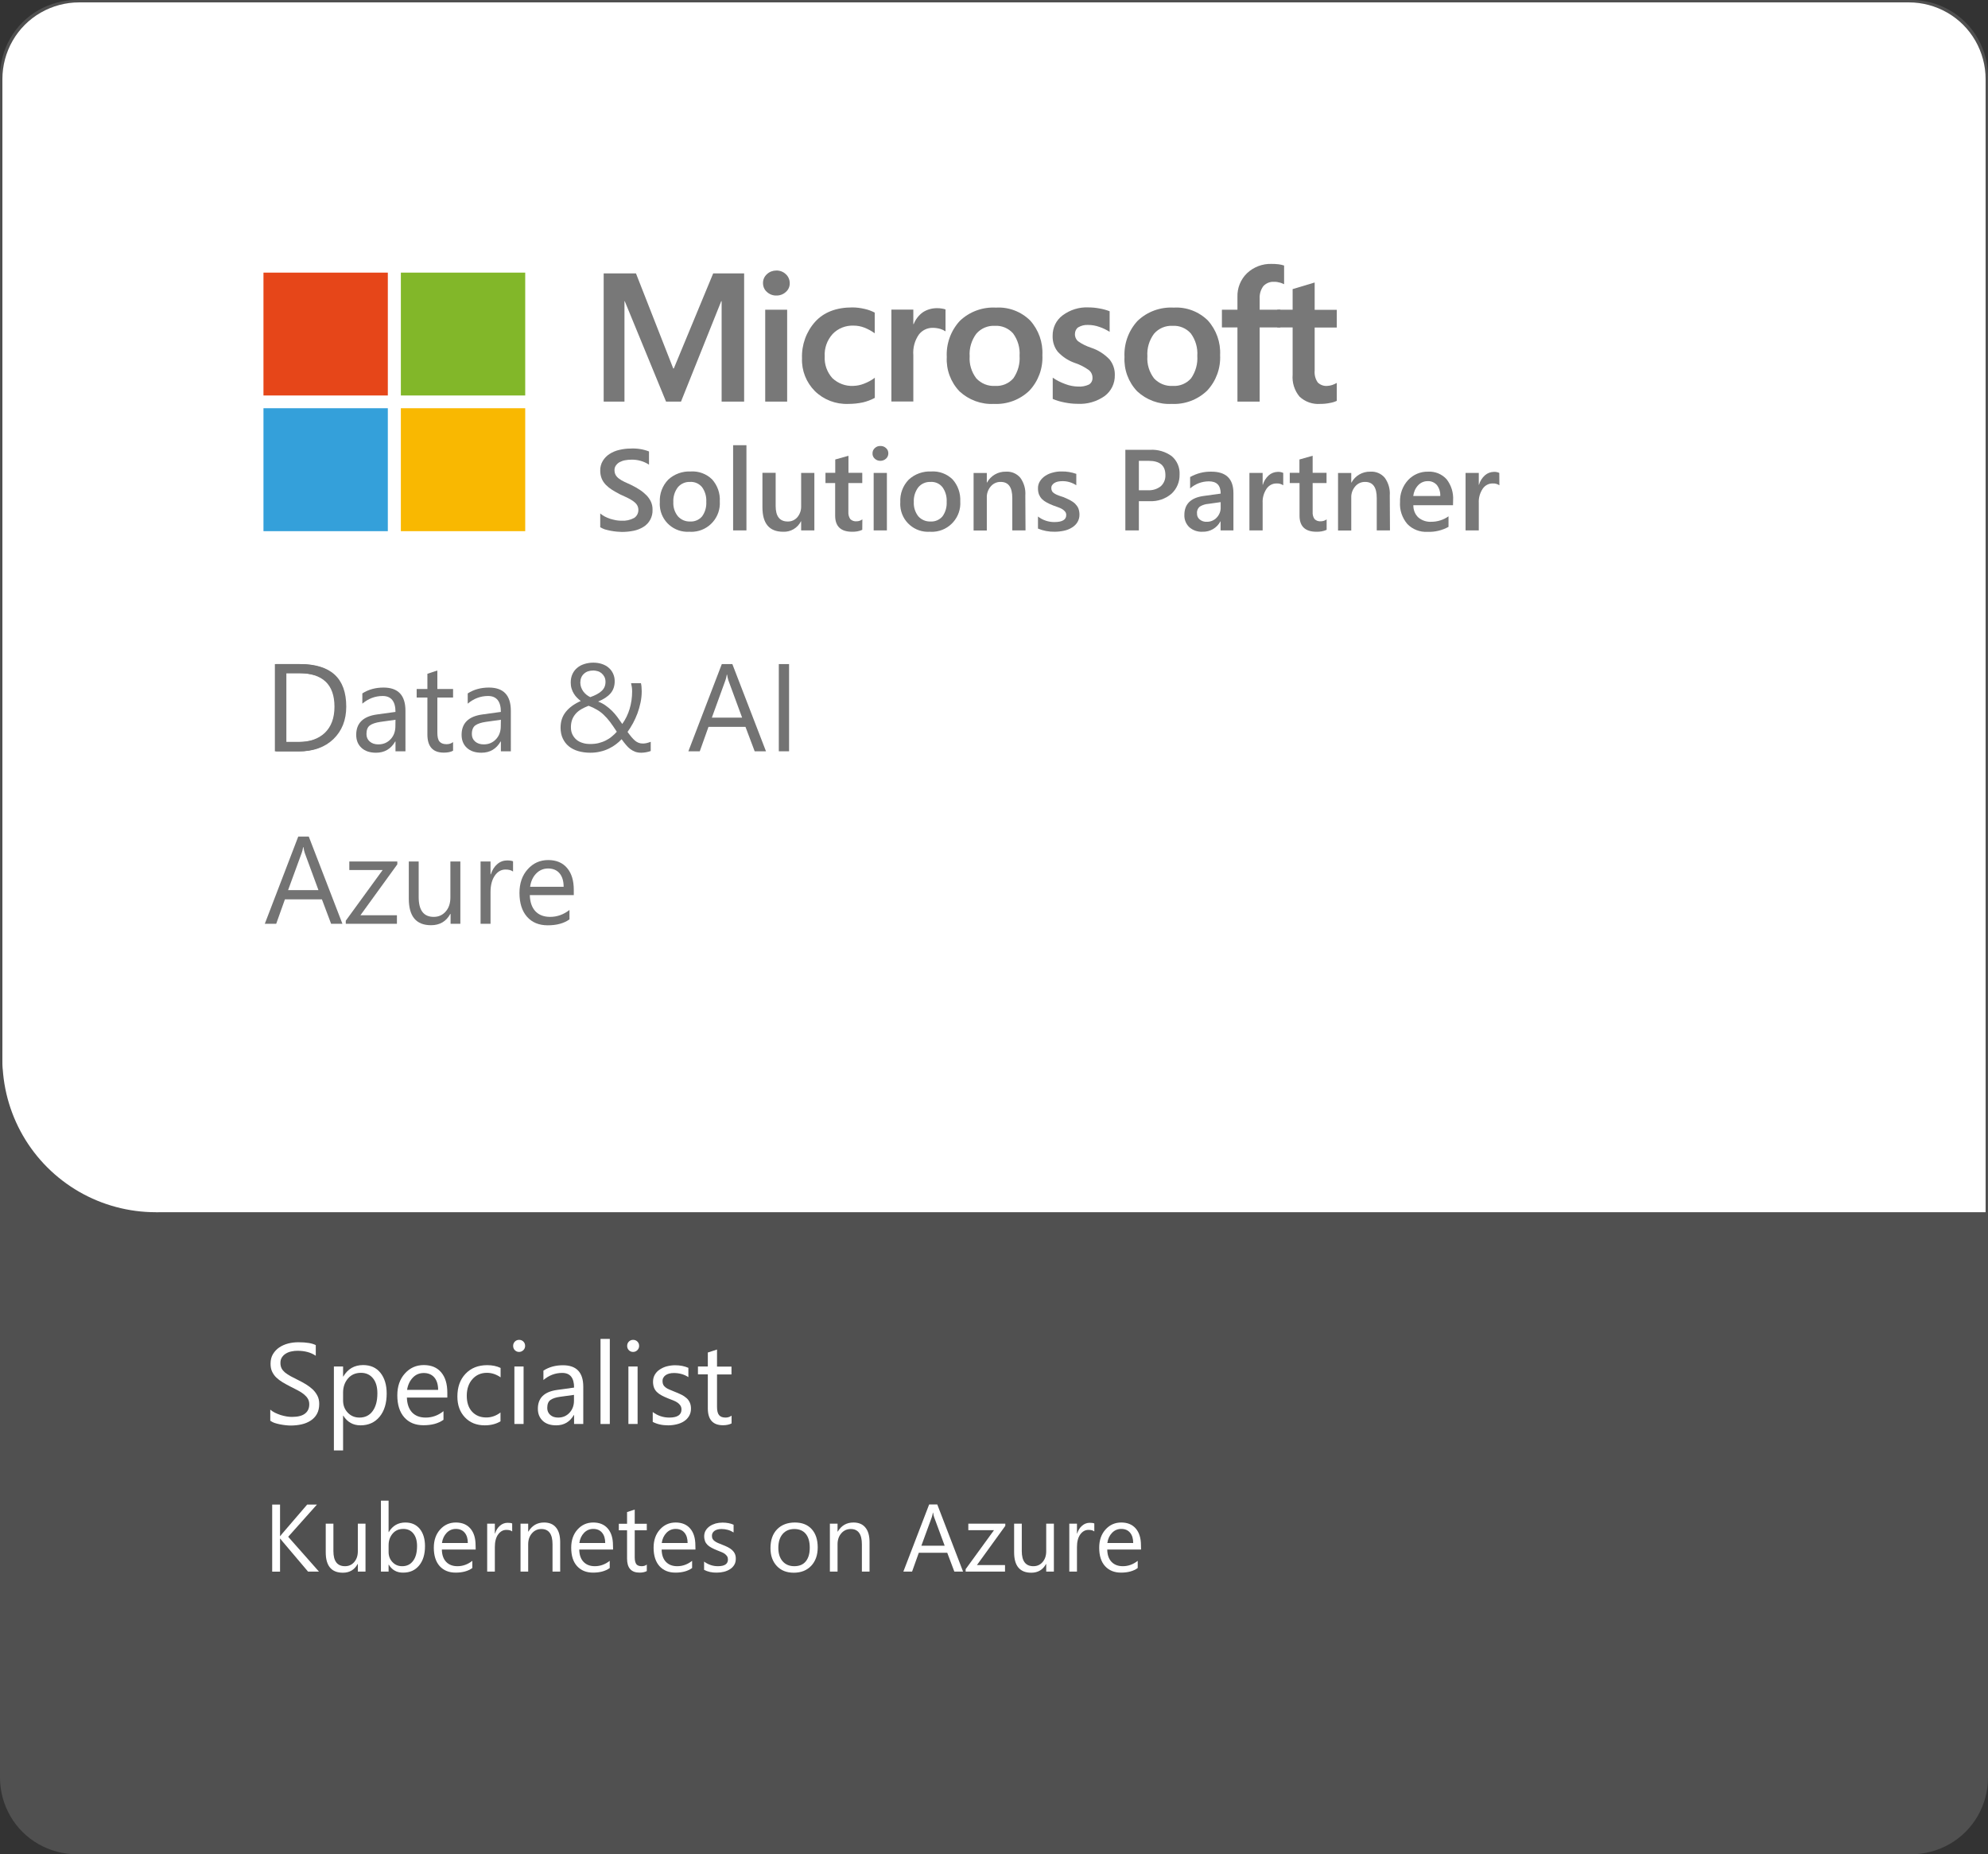 <?xml version="1.0" encoding="utf-8"?>
<!-- Generator: Adobe Illustrator 27.7.0, SVG Export Plug-In . SVG Version: 6.00 Build 0)  -->
<svg version="1.1" id="Layer_1" xmlns="http://www.w3.org/2000/svg" xmlns:xlink="http://www.w3.org/1999/xlink" x="0px" y="0px"
	 viewBox="0 0 2075 1935" style="enable-background:new 0 0 2075 1935;" xml:space="preserve">
<rect x="0" y="0" width="2075" height="1935" fill="#333333" stroke="none"/>
<style type="text/css">
	.st0{fill:#505050;}
	.st1{fill:#FFFFFF;}
	.st2{fill:#787878;}
	.st3{clip-path:url(#SVGID_00000059999353373279333580000007037102723840952736_);fill:#787878;}
	.st4{clip-path:url(#SVGID_00000049908316988115879430000000528916497028204420_);fill:#787878;}
	.st5{fill:#E64619;}
	.st6{fill:#82B729;}
	.st7{fill:#34A0DA;}
	.st8{fill:#F9B801;}
	.st9{fill:#737373;}
</style>
<g>
	<path class="st0" d="M1995,1935c14,0,27.8-3.7,40-10.7c12.2-7,22.3-17.1,29.3-29.3s10.7-26,10.7-40V80c0-14-3.7-27.8-10.7-40
		c-7-12.2-17.1-22.3-29.3-29.3S2009,0,1995,0H80C66,0,52.2,3.7,40,10.7S17.7,27.8,10.7,40C3.7,52.2,0,66,0,80v1775
		c0,14,3.7,27.8,10.7,40c7,12.2,17.1,22.3,29.3,29.3c12.2,7,26,10.7,40,10.7"/>
	<path class="st1" d="M1992.5,1185c14,0,27.8-3.7,40-10.7s22.3-17.1,29.3-29.3s10.7-26,10.7-40V82.5c0-14-3.7-27.8-10.7-40
		s-17.1-22.3-29.3-29.3s-26-10.7-40-10.7H82.5c-14,0-27.8,3.7-40,10.7S20.2,30.3,13.2,42.5s-10.7,26-10.7,40V1105
		c0,14,3.7,27.8,10.7,40s17.1,22.3,29.3,29.3s26,10.7,40,10.7"/>
	<polyline class="st1" points="162.5,1265 2072.5,1265 2072.5,1105 162.5,1105 	"/>
	<path class="st1" d="M322.5,1105c0-28.1-7.4-55.7-21.4-80c-14-24.3-34.2-44.5-58.6-58.6c-24.3-14-51.9-21.4-80-21.4
		c-28.1,0-55.7,7.4-80,21.4c-24.3,14-44.5,34.2-58.6,58.6c-14,24.3-21.4,51.9-21.4,80s7.4,55.7,21.4,80c14,24.3,34.2,44.5,58.6,58.6
		c24.3,14,51.9,21.4,80,21.4c28.1,0,55.7-7.4,80-21.4c24.3-14,44.5-34.2,58.6-58.6C315.1,1160.7,322.5,1133.1,322.5,1105"/>
	<polyline class="st2" points="776.7,285.3 776.7,419.1 753.2,419.1 753.2,314.3 752.8,314.3 710.8,419.1 695.2,419.1 652.1,314.3 
		651.8,314.3 651.8,419.1 630.1,419.1 630.1,285.3 663.8,285.3 702.7,384.5 703.3,384.5 744.4,285.3 776.7,285.3 	"/>
	<path class="st2" d="M821.6,419.1h-22.9v-95.9h22.9V419.1 M796.4,295.5c-0.1-3.6,1.4-7,4.1-9.4c2.6-2.5,6.2-3.8,9.8-3.8
		c3.7-0.1,7.3,1.3,10,3.9c2.6,2.4,4,5.8,4,9.3c0.1,3.5-1.4,6.9-4.1,9.2c-2.7,2.5-6.3,3.8-9.9,3.7c-3.7,0.1-7.2-1.3-9.9-3.8
		C797.8,302.3,796.4,299,796.4,295.5"/>
	<path class="st2" d="M890.6,402.7c3.9-0.1,7.7-0.9,11.2-2.3c4-1.5,7.9-3.6,11.3-6.2v21c-3.9,2.1-8.1,3.7-12.4,4.7
		c-5,1.1-10.1,1.6-15.3,1.6c-13,0.5-25.6-4.3-34.9-13.4c-9-9.1-13.9-21.4-13.4-34.2c-0.5-14,4.4-27.7,13.7-38.1
		c9.1-10,22.1-15,38.8-15c4.4,0,8.8,0.6,13,1.6c3.6,0.8,7.1,2.1,10.4,3.8v21.6c-3.3-2.4-7-4.4-10.8-5.9c-3.6-1.4-7.4-2.1-11.3-2.1
		c-8.2-0.3-16.1,2.8-21.8,8.7c-5.8,6.4-8.8,14.8-8.3,23.4c-0.5,8.3,2.4,16.5,8,22.7C874.7,400.2,882.6,403.1,890.6,402.7"/>
	<path class="st2" d="M978.3,321.6c1.6,0,3.3,0.1,4.9,0.4c1.3,0.2,2.5,0.5,3.7,0.9v22.9c-1.6-1.1-3.4-1.9-5.2-2.5
		c-2.7-0.8-5.5-1.2-8.4-1.2c-5.6,0-10.8,2.6-14.2,7c-4.4,6.3-6.4,13.9-5.8,21.5v48.4h-22.9v-95.9h22.9v15.1h0.4
		c1.9-4.9,5.2-9.2,9.5-12.3C967.6,323,972.9,321.5,978.3,321.6"/>
	<path class="st2" d="M1012.1,371.8c-0.6,8.2,1.9,16.4,6.9,23c5.1,5.5,12.3,8.4,19.7,7.9c7.2,0.5,14.3-2.5,19-7.9
		c4.8-6.9,7.1-15.2,6.5-23.5c0.6-8.3-1.8-16.6-6.8-23.4c-4.8-5.4-11.8-8.3-18.9-7.9c-7.4-0.4-14.6,2.6-19.5,8.3
		C1014,355.1,1011.5,363.4,1012.1,371.8 M988.2,372.6c-0.7-13.9,4.2-27.5,13.6-37.7c10.1-9.7,23.8-14.7,37.8-13.9
		c13.2-0.8,26.1,4.1,35.6,13.4c8.9,9.9,13.5,22.9,12.8,36.2c0.7,13.7-4.2,27.1-13.6,37.1c-9.9,9.5-23.3,14.5-37,13.8
		c-13.2,0.7-26.2-4.1-35.9-13.1C992.3,398.8,987.5,385.8,988.2,372.6"/>
	<path class="st2" d="M1122,348.4c-0.2,2.9,1,5.7,3.1,7.6c4.2,3,8.9,5.3,13.8,6.9c7.3,2.4,13.9,6.6,19.2,12.2
		c3.7,4.6,5.7,10.4,5.5,16.4c0.2,8.5-3.7,16.6-10.5,21.7c-8.3,5.9-18.3,8.8-28.5,8.2c-4.5,0-9-0.5-13.4-1.4c-4.3-0.8-8.4-2-12.4-3.7
		v-22.2c4.1,2.9,8.7,5.1,13.4,6.8c4.2,1.6,8.6,2.4,13,2.5c3.9,0.3,7.9-0.5,11.4-2.1c2.5-1.5,3.9-4.3,3.7-7.2c0-3.1-1.4-6-3.8-7.9
		c-4.5-3.2-9.3-5.7-14.5-7.4c-6.9-2.4-13-6.4-18-11.8c-3.7-4.7-5.5-10.6-5.3-16.6c-0.1-8.4,3.7-16.3,10.4-21.3
		c7.8-5.8,17.4-8.8,27.1-8.3c3.8,0,7.7,0.4,11.4,1.1c3.6,0.6,7.2,1.6,10.6,2.9v21.5c-3.3-2.1-6.9-3.9-10.6-5.1
		c-3.8-1.4-7.9-2.1-12-2.1c-3.6-0.2-7.1,0.7-10.2,2.5C1123.3,343,1122,345.6,1122,348.4"/>
	<g>
		<defs>
			<polyline id="SVGID_1_" points="275,275.4 275,555 1565,555 1565,275.4 			"/>
		</defs>
		<clipPath id="SVGID_00000041985087536639360830000002676173245298663099_">
			<use xlink:href="#SVGID_1_"  style="overflow:visible;"/>
		</clipPath>
		<path style="clip-path:url(#SVGID_00000041985087536639360830000002676173245298663099_);fill:#787878;" d="M1197.6,371.8
			c-0.6,8.2,1.9,16.4,6.9,23c5.1,5.5,12.3,8.4,19.7,7.9c7.2,0.5,14.3-2.5,19-7.9c4.8-6.9,7.1-15.2,6.5-23.5
			c0.6-8.3-1.8-16.6-6.8-23.4c-4.8-5.4-11.8-8.3-18.9-7.9c-7.4-0.4-14.6,2.6-19.5,8.3C1199.5,355.1,1197,363.4,1197.6,371.8
			 M1173.7,372.6c-0.7-13.9,4.2-27.5,13.6-37.7c10.1-9.7,23.8-14.7,37.8-13.9c13.2-0.8,26.1,4.1,35.6,13.4
			c8.9,9.9,13.5,22.9,12.8,36.2c0.7,13.7-4.2,27.1-13.6,37.1c-9.9,9.5-23.3,14.5-37,13.8c-13.2,0.7-26.2-4.1-35.9-13.1
			C1177.8,398.8,1173,385.8,1173.7,372.6"/>
		<path style="clip-path:url(#SVGID_00000041985087536639360830000002676173245298663099_);fill:#787878;" d="M1327.2,275.4
			c2.5,0,4.9,0.1,7.4,0.4c1.9,0.2,3.8,0.7,5.7,1.3v19.5c-1.3-0.6-2.6-1.2-4-1.6c-2.1-0.6-4.3-1-6.5-0.9c-4.2-0.3-8.2,1.4-11.1,4.4
			c-2.8,3.8-4.2,8.4-3.9,13.1v11.6h21.6v18.5h-21.6v77.4h-23.2v-77.4h-16.2v-18.5h16.2v-13.3c-0.3-9.3,3.3-18.3,10-24.8
			C1308.5,278.6,1317.7,275.1,1327.2,275.4"/>
	</g>
	<path class="st2" d="M1385.6,402.7c1.6-0.1,3.2-0.4,4.8-0.9c1.7-0.6,3.3-1.3,4.9-2.2v18.7c-2.3,1.1-4.7,1.8-7.2,2.2
		c-3.3,0.7-6.6,1-10,1c-8,0.6-15.8-2.1-21.7-7.6c-5.3-6.4-7.9-14.6-7.2-22.9v-49.3h-16v-18.5h16v-21.5l23-6.9v28.5h23.1v18.5h-23.1
		v44.9c-0.4,4.4,0.7,8.9,3.3,12.5C1378.1,401.7,1381.8,403.1,1385.6,402.7"/>
	<g>
		<defs>
			<polyline id="SVGID_00000154405437555963003570000005215210476798324124_" points="275,275.4 275,555 1565,555 1565,275.4 			"/>
		</defs>
		<clipPath id="SVGID_00000029746441114812553950000009371925303354803629_">
			<use xlink:href="#SVGID_00000154405437555963003570000005215210476798324124_"  style="overflow:visible;"/>
		</clipPath>
		<path style="clip-path:url(#SVGID_00000029746441114812553950000009371925303354803629_);fill:#787878;" d="M626.5,550.2v-14.4
			c1.4,1.2,3,2.3,4.7,3.2c1.8,1,3.8,1.7,5.7,2.4c2,0.6,4,1.1,6.1,1.5c1.8,0.3,3.7,0.5,5.6,0.5c4.6,0.3,9.2-0.7,13.3-2.9
			c2.9-1.9,4.5-5.1,4.4-8.5c0-1.8-0.5-3.6-1.5-5.2c-1.1-1.6-2.5-2.9-4.1-4c-1.9-1.3-4-2.5-6.1-3.5c-2.4-1.1-4.9-2.3-7.6-3.5
			c-2.9-1.5-5.6-3.1-8.1-4.6c-2.4-1.5-4.5-3.2-6.5-5.2c-1.8-1.9-3.3-4-4.3-6.4c-1.1-2.7-1.6-5.5-1.6-8.4c-0.1-3.6,0.8-7.2,2.7-10.3
			c1.8-2.9,4.2-5.4,7.1-7.2c3.1-2,6.5-3.4,10.1-4.2c3.8-0.9,7.6-1.4,11.5-1.4c6.6-0.4,13.3,0.6,19.5,3v13.8
			c-5.5-3.6-12-5.4-18.6-5.2c-2.1,0-4.2,0.2-6.3,0.6c-2,0.3-3.8,1-5.6,1.9c-1.6,0.8-2.9,2-4,3.5c-1.1,1.5-1.6,3.3-1.5,5.1
			c0,1.7,0.4,3.4,1.2,4.9c0.9,1.5,2.1,2.8,3.5,3.8c1.8,1.3,3.6,2.4,5.6,3.3c2.2,1.1,4.7,2.2,7.6,3.5c3,1.5,5.8,3.1,8.4,4.8
			c2.5,1.6,4.8,3.5,6.9,5.6c2,2,3.6,4.3,4.8,6.8c1.2,2.7,1.8,5.6,1.7,8.5c0.3,7.3-3.4,14.2-9.6,17.9c-3.1,1.9-6.6,3.3-10.2,4
			c-4,0.8-8.1,1.2-12.2,1.2c-1.4,0-3.2-0.1-5.3-0.3c-2.1-0.2-4.2-0.5-6.4-0.9c-2.1-0.4-4.1-0.9-6.2-1.5
			C629.5,551.7,627.9,551.1,626.5,550.2"/>
		<path style="clip-path:url(#SVGID_00000029746441114812553950000009371925303354803629_);fill:#787878;" d="M720.3,502.9
			c-4.9-0.2-9.6,1.8-12.8,5.6c-3.3,4.4-5,9.8-4.7,15.4c-0.3,5.4,1.4,10.7,4.8,14.9c3.2,3.6,7.9,5.6,12.7,5.4
			c4.8,0.3,9.4-1.7,12.5-5.3c3.2-4.4,4.7-9.8,4.4-15.2c0.3-5.5-1.2-10.9-4.4-15.3C729.7,504.6,725,502.6,720.3,502.9 M719.6,554.9
			c-15.9,1.1-29.8-10.9-30.9-26.9c-0.1-1.3-0.1-2.6,0-3.9c-0.5-8.8,2.7-17.3,8.8-23.6c6.4-5.9,14.9-8.9,23.6-8.5
			c8.2-0.5,16.3,2.5,22.2,8.3c5.6,6.3,8.5,14.5,8,22.9c1.1,16.3-11.2,30.5-27.5,31.7C722.4,555,721,555,719.6,554.9"/>
		<polyline style="clip-path:url(#SVGID_00000029746441114812553950000009371925303354803629_);fill:#787878;" points="765.2,464.6 
			779.1,464.6 779.1,553.5 765.2,553.5 765.2,464.6 		"/>
		<path style="clip-path:url(#SVGID_00000029746441114812553950000009371925303354803629_);fill:#787878;" d="M850,553.5h-13.8V544
			H836c-3.5,7-10.8,11.3-18.6,10.9c-14.4,0-21.6-8.5-21.6-25.6v-35.9h13.8V528c0,10.8,4.2,16.2,12.6,16.2c3.9,0.1,7.5-1.5,10.1-4.5
			c2.7-3.3,4.1-7.4,3.9-11.7v-34.5H850V553.5"/>
		<path style="clip-path:url(#SVGID_00000029746441114812553950000009371925303354803629_);fill:#787878;" d="M900,552.9
			c-3.3,1.5-7,2.1-10.6,2c-11.8,0-17.7-5.6-17.7-16.8v-34h-10.1v-10.7h10.2v-13.9l13.8-3.9v17.8H900v10.7h-14.5v30
			c-0.2,2.7,0.5,5.4,2,7.6c1.7,1.7,4.1,2.5,6.5,2.3c2.2,0,4.3-0.7,6.1-2L900,552.9"/>
		<path style="clip-path:url(#SVGID_00000029746441114812553950000009371925303354803629_);fill:#787878;" d="M925.7,553.5h-13.8
			v-60h13.8V553.5 M918.9,480.9c-2.1,0-4.2-0.7-5.8-2.2c-1.6-1.4-2.5-3.4-2.4-5.5c-0.1-2.1,0.8-4.2,2.4-5.6c1.6-1.5,3.6-2.3,5.8-2.2
			c2.2-0.1,4.3,0.7,5.9,2.2c1.6,1.4,2.5,3.4,2.4,5.6c0,2.1-0.9,4.1-2.4,5.4C923.2,480.1,921.1,480.9,918.9,480.9"/>
		<path style="clip-path:url(#SVGID_00000029746441114812553950000009371925303354803629_);fill:#787878;" d="M971.3,502.9
			c-4.9-0.2-9.6,1.8-12.8,5.6c-3.3,4.4-5,9.8-4.7,15.4c-0.3,5.4,1.4,10.7,4.7,14.9c3.2,3.6,7.9,5.6,12.7,5.4
			c4.8,0.3,9.4-1.7,12.5-5.3c3.2-4.4,4.7-9.8,4.4-15.2c0.3-5.5-1.2-10.9-4.4-15.3C980.7,504.6,976.1,502.6,971.3,502.9 M970.6,554.9
			c-15.9,1.1-29.8-10.9-30.9-26.9c-0.1-1.3-0.1-2.6,0-3.9c-0.5-8.8,2.7-17.3,8.8-23.6c6.4-5.9,14.9-8.9,23.6-8.5
			c8.2-0.5,16.3,2.5,22.2,8.3c5.6,6.3,8.4,14.5,8,22.9c1.1,16.3-11.2,30.5-27.5,31.7C973.4,555,972,555,970.6,554.9"/>
		<path style="clip-path:url(#SVGID_00000029746441114812553950000009371925303354803629_);fill:#787878;" d="M1070.4,553.5h-13.8
			v-33.8c0-11.2-4-16.8-12.1-16.8c-4-0.1-7.8,1.6-10.4,4.7c-2.8,3.3-4.3,7.5-4.1,11.8v34.2h-13.8v-60h13.8v10h0.2
			c3.9-7.2,11.5-11.6,19.7-11.4c5.8-0.4,11.4,2,15.1,6.4c3.8,5.3,5.7,11.8,5.2,18.4L1070.4,553.5"/>
		<path style="clip-path:url(#SVGID_00000029746441114812553950000009371925303354803629_);fill:#787878;" d="M1083.4,551.6V539
			c4.9,3.8,10.9,5.8,17,5.8c8.3,0,12.5-2.4,12.5-7.3c0-1.3-0.3-2.5-1.1-3.5c-0.8-1-1.8-1.9-2.9-2.6c-1.3-0.8-2.8-1.5-4.3-2
			c-1.6-0.6-3.5-1.3-5.5-2c-2.3-0.9-4.6-1.9-6.7-3.1c-1.9-1-3.5-2.2-5-3.7c-1.3-1.4-2.3-3-3-4.7c-0.7-2-1-4.1-1-6.2
			c-0.1-2.7,0.7-5.4,2.1-7.6c1.4-2.2,3.3-4.1,5.6-5.6c2.4-1.6,5.1-2.7,8-3.4c3-0.8,6.1-1.2,9.2-1.1c5.1-0.1,10.2,0.8,15.1,2.5v11.9
			c-4.4-2.9-9.5-4.4-14.7-4.3c-1.6,0-3.2,0.2-4.7,0.5c-1.3,0.3-2.5,0.8-3.6,1.5c-0.9,0.6-1.7,1.3-2.3,2.3c-0.6,0.9-0.8,1.9-0.8,2.9
			c0,1.2,0.3,2.3,0.8,3.3c0.6,1,1.5,1.8,2.5,2.4c1.2,0.8,2.6,1.4,3.9,1.9c1.5,0.6,3.3,1.2,5.3,1.8c2.4,1,4.7,2,7,3.2
			c1.9,1,3.7,2.2,5.3,3.7c1.4,1.4,2.6,3,3.4,4.8c0.8,2.1,1.2,4.3,1.2,6.5c0.1,2.8-0.7,5.6-2.1,8c-1.4,2.3-3.4,4.2-5.7,5.6
			c-2.5,1.6-5.3,2.7-8.2,3.3c-3.2,0.7-6.5,1.1-9.8,1.1C1094.8,555,1088.9,553.9,1083.4,551.6"/>
		<path style="clip-path:url(#SVGID_00000029746441114812553950000009371925303354803629_);fill:#787878;" d="M1188.7,480.9v30.7
			h9.1c5,0.3,9.9-1.1,13.8-4.2c3.3-3,5-7.3,4.8-11.7c0-9.9-5.8-14.8-17.5-14.8H1188.7 M1188.7,523v30.5h-14.1v-84.1h25.8
			c8.1-0.5,16.2,1.9,22.7,6.7c5.5,4.7,8.5,11.8,8.1,19c0.2,7.6-2.8,14.9-8.4,20.1c-6.3,5.4-14.5,8.2-22.8,7.8L1188.7,523"/>
		<path style="clip-path:url(#SVGID_00000029746441114812553950000009371925303354803629_);fill:#787878;" d="M1274.1,524l-12.8,1.8
			c-3.2,0.2-6.2,1.2-8.9,2.8c-2.2,1.8-3.3,4.5-3,7.3c-0.1,2.4,0.9,4.7,2.8,6.2c2.1,1.7,4.7,2.6,7.4,2.4c3.9,0.1,7.7-1.5,10.4-4.4
			c2.8-3,4.3-6.9,4.1-11L1274.1,524 M1287.4,553.5H1274v-9.4h-0.2c-3.6,6.8-10.7,11-18.5,10.8c-5.1,0.3-10.2-1.4-14-4.8
			c-3.4-3.3-5.3-7.9-5.1-12.7c0-11.3,6.6-17.9,19.8-19.8l18.1-2.5c0-8.6-4.1-12.8-12.3-12.8c-7.2,0-14.2,2.6-19.6,7.4v-11.9
			c6.8-3.8,14.4-5.8,22.2-5.6c15.4,0,23,7.5,23,22.4L1287.4,553.5"/>
		<path style="clip-path:url(#SVGID_00000029746441114812553950000009371925303354803629_);fill:#787878;" d="M1339.4,506.4
			c-2.1-1.4-4.6-2.1-7.2-1.9c-4.1,0-7.9,2.1-10.2,5.5c-2.9,4.4-4.4,9.6-4.1,14.8v28.7h-13.8v-60h13.8v12.4h0.2
			c1.1-3.8,3.2-7.2,6.2-9.9c2.6-2.3,5.9-3.5,9.4-3.6c2-0.1,3.9,0.3,5.7,1.1L1339.4,506.4"/>
		<path style="clip-path:url(#SVGID_00000029746441114812553950000009371925303354803629_);fill:#787878;" d="M1384.7,552.9
			c-3.3,1.5-7,2.1-10.6,2c-11.8,0-17.7-5.6-17.7-16.8v-34h-10.2v-10.7h10.1v-13.9l13.8-3.9v17.8h14.5v10.7h-14.5v30
			c-0.2,2.7,0.4,5.4,2,7.6c1.7,1.7,4.1,2.5,6.5,2.3c2.2,0,4.3-0.7,6.1-2L1384.7,552.9"/>
		<path style="clip-path:url(#SVGID_00000029746441114812553950000009371925303354803629_);fill:#787878;" d="M1450.8,553.5H1437
			v-33.8c0-11.2-4-16.8-12.1-16.8c-4-0.1-7.8,1.6-10.4,4.7c-2.8,3.3-4.3,7.5-4.1,11.8v34.2h-13.8v-60h13.8v10h0.2
			c3.9-7.2,11.5-11.6,19.7-11.4c5.8-0.4,11.4,2,15.1,6.4c3.8,5.3,5.7,11.8,5.2,18.4L1450.8,553.5"/>
		<path style="clip-path:url(#SVGID_00000029746441114812553950000009371925303354803629_);fill:#787878;" d="M1503.3,517.6
			c0.2-4.1-1-8.1-3.5-11.4c-2.4-2.7-5.9-4.3-9.5-4.1c-3.8-0.1-7.5,1.5-10.1,4.3c-2.9,3.1-4.6,7-5.1,11.2L1503.3,517.6 M1516.6,527.2
			h-41.4c-0.1,4.8,1.7,9.5,5.2,12.8c3.8,3.2,8.7,4.8,13.6,4.5c6.4,0,12.7-2,17.9-5.7v11c-6.7,3.7-14.3,5.5-22,5.2
			c-7.9,0.4-15.5-2.5-21-8.2c-5.4-6.4-8.2-14.6-7.6-23c-0.3-8.4,2.7-16.6,8.4-22.8c5.4-5.8,13-9,20.9-8.8c7.3-0.4,14.4,2.5,19.3,7.9
			c4.9,6.3,7.3,14.1,6.8,22L1516.6,527.2"/>
	</g>
	<path class="st2" d="M1565,506.4c-2.1-1.4-4.6-2.1-7.2-1.9c-4.1,0-7.9,2.1-10.2,5.5c-2.9,4.4-4.4,9.6-4.1,14.8v28.7h-13.8v-60h13.8
		v12.4h0.2c1.1-3.8,3.2-7.2,6.2-9.9c2.6-2.3,5.9-3.5,9.3-3.6c2-0.1,3.9,0.3,5.7,1.1L1565,506.4"/>
	<polyline class="st5" points="275,284.5 404.8,284.5 404.8,412.7 275,412.7 275,284.5 	"/>
	<polyline class="st6" points="418.4,284.5 548.2,284.5 548.2,412.7 418.4,412.7 418.4,284.5 	"/>
	<polyline class="st7" points="275,426 404.8,426 404.8,554.3 275,554.3 275,426 	"/>
	<polyline class="st8" points="418.4,426 548.2,426 548.2,554.3 418.4,554.3 418.4,426 	"/>
	<path class="st9" d="M286.9,784v-91h25.1c32.1,0,48.1,14.8,48.1,44.4c0,14-4.5,25.3-13.4,33.9c-8.9,8.5-20.8,12.8-35.8,12.8H286.9
		L286.9,784 M297.6,702.6v71.7h13.6c11.9,0,21.2-3.2,27.9-9.6c6.6-6.4,10-15.4,10-27.2c0-23.3-12.4-35-37.2-35H297.6"/>
	<path class="st9" d="M423.2,784h-10.4v-10.2h-0.3c-4.5,7.8-11.2,11.7-20,11.7c-6.5,0-11.5-1.7-15.2-5.1c-3.7-3.4-5.5-8-5.5-13.6
		c0-12.1,7.2-19.2,21.5-21.2l19.5-2.7c0-11-4.5-16.6-13.4-16.6c-7.8,0-14.9,2.7-21.2,8v-10.7c6.4-4.1,13.8-6.1,22.1-6.1
		c15.3,0,22.9,8.1,22.9,24.2L423.2,784L423.2,784 M412.8,751.1l-15.7,2.2c-4.8,0.7-8.5,1.9-10.9,3.6c-2.5,1.7-3.7,4.8-3.7,9.1
		c0,3.2,1.1,5.8,3.4,7.8c2.3,2,5.3,3,9,3c5.2,0,9.4-1.8,12.8-5.4c3.4-3.6,5-8.2,5-13.7L412.8,751.1"/>
	<path class="st9" d="M472.9,783.4c-2.5,1.4-5.7,2-9.7,2c-11.4,0-17.1-6.3-17.1-19v-38.5h-11.2V719h11.2v-15.9l10.4-3.4V719h16.4
		v8.9h-16.4v36.6c0,4.4,0.7,7.5,2.2,9.3s3.9,2.8,7.4,2.8c2.6,0,4.9-0.7,6.8-2.2L472.9,783.4"/>
	<path class="st9" d="M533.2,784h-10.4v-10.2h-0.3c-4.5,7.8-11.2,11.7-20,11.7c-6.5,0-11.5-1.7-15.2-5.1s-5.5-8-5.5-13.6
		c0-12.1,7.2-19.2,21.5-21.2l19.5-2.7c0-11-4.5-16.6-13.4-16.6c-7.8,0-14.9,2.7-21.2,8v-10.7c6.4-4.1,13.8-6.1,22.1-6.1
		c15.3,0,22.9,8.1,22.9,24.2L533.2,784L533.2,784 M522.8,751.1l-15.7,2.2c-4.8,0.7-8.5,1.9-10.9,3.6s-3.7,4.8-3.7,9.1
		c0,3.2,1.1,5.8,3.4,7.8s5.3,3,9,3c5.2,0,9.4-1.8,12.8-5.4c3.4-3.6,5-8.2,5-13.7L522.8,751.1"/>
	<path class="st9" d="M669.4,785.5c-2.4,0-4.5-0.3-6.4-1c-1.8-0.7-3.5-1.6-5.1-2.8c-1.6-1.2-3.1-2.7-4.5-4.4c-1.5-1.7-3-3.7-4.6-5.9
		c-1.7,1.8-3.6,3.6-5.9,5.3c-2.2,1.7-4.7,3.2-7.4,4.5c-2.7,1.3-5.7,2.4-8.9,3.1c-3.2,0.8-6.7,1.2-10.5,1.2c-4.6,0-8.8-0.6-12.6-1.7
		s-7.1-2.8-9.8-5c-2.7-2.2-4.8-5-6.3-8.2s-2.3-7-2.3-11.2c0-6.5,1.8-12,5.5-16.6c3.7-4.6,8.9-8.3,15.6-11.3c-1.3-0.9-2.5-2-3.8-3.3
		c-1.3-1.2-2.4-2.7-3.4-4.3c-1-1.6-1.8-3.3-2.4-5.3c-0.6-1.9-0.9-4-0.9-6.3c0-3.3,0.6-6.3,1.8-8.9c1.2-2.6,2.9-4.8,5-6.5
		c2.1-1.8,4.6-3.1,7.5-4c2.9-0.9,6-1.4,9.3-1.4c3.3,0,6.3,0.5,9,1.4c2.7,0.9,5.1,2.2,7,3.9c2,1.7,3.5,3.7,4.6,6.1
		c1.1,2.4,1.7,5,1.7,7.9c0,5.1-1.4,9.3-4.3,12.7c-2.9,3.4-7.2,6.2-13,8.6c2.9,1.1,5.6,2.5,7.9,4.2c2.4,1.7,4.6,3.5,6.6,5.5
		s3.9,4.2,5.6,6.5c1.7,2.3,3.4,4.7,5.1,7.2c3.4-4.8,6-10.1,7.7-15.8c1.7-5.8,2.6-11.8,2.6-18.1c0-1.6-0.1-3.1-0.3-4.5
		c-0.2-1.4-0.5-2.8-0.8-4.2H669c0.3,1.4,0.5,2.7,0.6,4c0.1,1.2,0.1,2.7,0.2,4.5c0,3.9-0.4,7.7-1.2,11.6c-0.8,3.9-1.9,7.7-3.2,11.3
		c-1.4,3.7-2.9,7.1-4.7,10.4s-3.7,6.3-5.7,9.1c1.5,2,2.8,3.8,4.1,5.3s2.5,2.8,3.7,3.8c1.2,1,2.5,1.8,3.9,2.3
		c1.3,0.5,2.8,0.7,4.5,0.7c1.3,0,2.6-0.2,3.9-0.5s2.7-0.8,4.1-1.3v9.6c-1.5,0.6-3.1,1-4.8,1.3S671,785.5,669.4,785.5L669.4,785.5
		 M616.1,776.4c3.2,0,6.2-0.3,8.9-1c2.7-0.7,5.2-1.6,7.5-2.8c2.3-1.2,4.4-2.5,6.2-4.1c1.9-1.5,3.6-3.2,5.1-4.9
		c-2.6-4-5-7.5-7.1-10.3s-4.4-5.3-6.6-7.4c-2.2-2.1-4.6-3.9-7.1-5.3c-2.5-1.5-5.4-2.9-8.7-4.1c-2.7,1.1-5.1,2.2-7.4,3.5
		c-2.2,1.3-4.2,2.8-5.8,4.6s-2.9,3.8-3.8,6.1c-0.9,2.3-1.4,5.1-1.4,8.2c0,2.9,0.5,5.4,1.6,7.6c1.1,2.2,2.5,4,4.3,5.5
		c1.8,1.5,4,2.6,6.4,3.3C610.6,776.1,613.3,776.4,616.1,776.4L616.1,776.4 M632,711.6c0-2.1-0.4-3.9-1.2-5.4c-0.8-1.5-1.8-2.7-3-3.7
		c-1.2-1-2.5-1.7-4-2.1c-1.5-0.4-2.9-0.7-4.4-0.7c-4.1,0-7.5,1.1-9.9,3.4c-2.5,2.2-3.7,5.3-3.8,9.1c0,1.7,0.3,3.4,0.8,4.9
		s1.3,2.9,2.2,4.3c1,1.3,2.1,2.5,3.3,3.5c1.3,1,2.6,1.9,4.1,2.6c5.3-1.9,9.3-4,11.9-6.5C630.7,718.5,632,715.4,632,711.6"/>
	<path class="st9" d="M799.5,784h-11.8l-9.6-25.5h-38.6l-9.1,25.5h-11.9l34.9-91h11L799.5,784L799.5,784 M774.6,748.9l-14.3-38.8
		c-0.5-1.3-0.9-3.3-1.4-6.1h-0.3c-0.4,2.6-0.9,4.6-1.5,6.1L743,748.9H774.6"/>
	<polyline class="st9" points="823.6,784 812.9,784 812.9,693 823.6,693 823.6,784 	"/>
	<path class="st9" d="M288.2,784v-91h25.1c32.1,0,48.1,14.8,48.1,44.4c0,14-4.5,25.3-13.4,33.9c-8.9,8.5-20.8,12.8-35.8,12.8H288.2
		L288.2,784 M298.9,702.6v71.7h13.6c11.9,0,21.2-3.2,27.9-9.6c6.6-6.4,10-15.4,10-27.2c0-23.3-12.4-35-37.2-35H298.9"/>
	<path class="st9" d="M357.4,964h-11.8l-9.6-25.5h-38.6l-9.1,25.5h-11.9l34.9-91h11L357.4,964L357.4,964 M332.4,928.9l-14.3-38.8
		c-0.5-1.3-0.9-3.3-1.4-6.1h-0.3c-0.4,2.6-0.9,4.6-1.5,6.1l-14.2,38.8H332.4"/>
	<polyline class="st9" points="414.7,902 376.2,955.1 414.3,955.1 414.3,964 360.9,964 360.9,960.8 399.4,907.9 364.6,907.9 
		364.6,899 414.7,899 414.7,902 	"/>
	<path class="st9" d="M480.7,964h-10.4v-10.3H470c-4.3,7.9-11,11.8-20.1,11.8c-15.5,0-23.2-9.2-23.2-27.7V899h10.3v37.2
		c0,13.7,5.2,20.6,15.7,20.6c5.1,0,9.3-1.9,12.5-5.6c3.3-3.7,4.9-8.6,4.9-14.7V899h10.4V964"/>
	<path class="st9" d="M535.5,909.5c-1.8-1.4-4.4-2.1-7.9-2.1c-4.4,0-8.2,2.1-11.1,6.3s-4.5,9.9-4.5,17.1V964h-10.4v-65H512v13.4h0.3
		c1.5-4.6,3.7-8.1,6.8-10.7c3-2.6,6.5-3.8,10.2-3.8c2.7,0,4.8,0.3,6.2,0.9L535.5,909.5"/>
	<path class="st9" d="M598.9,934.1h-45.9c0.2,7.2,2.1,12.8,5.8,16.8c3.7,3.9,8.8,5.9,15.4,5.9c7.3,0,14-2.4,20.2-7.2v9.8
		c-5.7,4.1-13.3,6.2-22.7,6.2c-9.2,0-16.4-3-21.6-8.9c-5.2-5.9-7.9-14.2-7.9-24.9c0-10.1,2.9-18.4,8.6-24.7
		c5.7-6.4,12.9-9.6,21.4-9.6c8.5,0,15.1,2.8,19.7,8.3c4.7,5.5,7,13.1,7,22.9L598.9,934.1L598.9,934.1 M588.3,925.3
		c0-6-1.5-10.7-4.3-14s-6.8-5-11.9-5c-4.9,0-9.1,1.8-12.5,5.3c-3.4,3.5-5.5,8.1-6.3,13.8H588.3"/>
	<path class="st1" d="M282.1,1482.6V1471c1.3,1.2,2.9,2.2,4.8,3.2c1.9,0.9,3.8,1.7,5.9,2.4s4.1,1.1,6.2,1.5c2.1,0.4,4,0.5,5.7,0.5
		c6.1,0,10.6-1.1,13.6-3.4s4.5-5.5,4.5-9.7c0-2.3-0.5-4.2-1.5-5.9s-2.4-3.2-4.1-4.6s-3.8-2.7-6.2-4s-5-2.6-7.8-4
		c-2.9-1.5-5.7-3-8.2-4.5c-2.5-1.5-4.7-3.2-6.6-5s-3.3-3.9-4.4-6.2c-1.1-2.3-1.6-5-1.6-8.2c0-3.8,0.8-7.2,2.5-10
		c1.7-2.8,3.9-5.2,6.6-7s5.8-3.2,9.3-4.1c3.5-0.9,7.1-1.3,10.7-1.3c8.3,0,14.3,1,18.1,3v11.1c-5-3.4-11.3-5.2-19.1-5.2
		c-2.1,0-4.3,0.2-6.4,0.7c-2.1,0.4-4.1,1.2-5.7,2.2c-1.7,1-3,2.3-4.1,3.9s-1.6,3.6-1.6,5.9c0,2.1,0.4,4,1.2,5.6c0.8,1.6,2,3,3.5,4.3
		c1.6,1.3,3.5,2.5,5.7,3.8c2.2,1.2,4.8,2.5,7.8,4c3,1.5,5.9,3,8.6,4.7s5.1,3.5,7.1,5.4c2,2,3.6,4.2,4.8,6.6c1.2,2.4,1.8,5.2,1.8,8.3
		c0,4.1-0.8,7.6-2.4,10.5c-1.6,2.9-3.8,5.2-6.6,7s-5.9,3.1-9.5,3.9c-3.6,0.8-7.4,1.2-11.4,1.2c-1.3,0-3-0.1-4.9-0.3
		c-2-0.2-3.9-0.5-6-0.9s-4-0.9-5.8-1.5S283.2,1483.3,282.1,1482.6"/>
	<path class="st1" d="M358.3,1477.3h-0.2v36.3h-9.6V1426h9.6v10.5h0.2c4.7-8,11.6-12,20.7-12c7.7,0,13.8,2.7,18.1,8.1
		s6.5,12.6,6.5,21.6c0,10-2.4,18.1-7.3,24.1c-4.9,6-11.6,9.1-20,9.1C368.5,1487.4,362.5,1484,358.3,1477.3L358.3,1477.3
		 M358.1,1453.1v8.4c0,5,1.6,9.2,4.8,12.6s7.3,5.2,12.3,5.2c5.8,0,10.4-2.2,13.7-6.7c3.3-4.5,5-10.6,5-18.6c0-6.7-1.5-11.9-4.6-15.7
		c-3.1-3.8-7.3-5.7-12.5-5.7c-5.6,0-10.1,1.9-13.5,5.8S358.1,1447.3,358.1,1453.1"/>
	<path class="st1" d="M467.1,1458.4h-42.4c0.2,6.7,2,11.8,5.4,15.5c3.4,3.6,8.2,5.4,14.2,5.4c6.8,0,13-2.2,18.6-6.7v9
		c-5.3,3.8-12.2,5.7-20.9,5.7c-8.5,0-15.1-2.7-20-8.2c-4.8-5.4-7.3-13.1-7.3-23c0-9.3,2.6-16.9,7.9-22.8c5.3-5.9,11.9-8.8,19.7-8.8
		s13.9,2.5,18.2,7.6c4.3,5.1,6.4,12.1,6.4,21.2V1458.4L467.1,1458.4 M457.3,1450.3c0-5.5-1.4-9.9-4-12.9s-6.3-4.6-11-4.6
		c-4.5,0-8.4,1.6-11.5,4.9s-5.1,7.5-5.9,12.7H457.3"/>
	<path class="st1" d="M522.4,1483.2c-4.6,2.8-10.1,4.2-16.4,4.2c-8.6,0-15.5-2.8-20.7-8.3c-5.3-5.6-7.9-12.8-7.9-21.7
		c0-9.9,2.8-17.8,8.5-23.8c5.7-6,13.2-9,22.7-9c5.3,0,9.9,1,13.9,2.9v9.8c-4.5-3.1-9.2-4.7-14.3-4.7c-6.1,0-11.2,2.2-15.1,6.6
		s-5.9,10.2-5.9,17.3c0,7,1.8,12.6,5.5,16.6s8.6,6.1,14.9,6.1c5.2,0,10.2-1.7,14.8-5.2V1483.2"/>
	<path class="st1" d="M541.8,1410.8c-1.7,0-3.2-0.6-4.4-1.8c-1.2-1.2-1.8-2.7-1.8-4.5s0.6-3.3,1.8-4.5c1.2-1.2,2.7-1.8,4.4-1.8
		c1.8,0,3.3,0.6,4.5,1.8s1.8,2.7,1.8,4.5c0,1.7-0.6,3.2-1.8,4.4S543.5,1410.8,541.8,1410.8L541.8,1410.8 M546.5,1486h-9.6v-60h9.6
		V1486"/>
	<path class="st1" d="M608.8,1486h-9.6v-9.4H599c-4.2,7.2-10.3,10.8-18.5,10.8c-6,0-10.7-1.6-14-4.7c-3.4-3.2-5.1-7.4-5.1-12.6
		c0-11.2,6.6-17.7,19.8-19.6l18-2.5c0-10.2-4.1-15.3-12.4-15.3c-7.2,0-13.8,2.5-19.6,7.4v-9.8c5.9-3.8,12.7-5.6,20.4-5.6
		c14.1,0,21.2,7.5,21.2,22.4V1486L608.8,1486 M599.2,1455.6l-14.5,2c-4.5,0.6-7.8,1.7-10.1,3.3c-2.3,1.6-3.4,4.4-3.4,8.4
		c0,2.9,1,5.3,3.1,7.2c2.1,1.9,4.9,2.8,8.3,2.8c4.8,0,8.7-1.7,11.8-5s4.7-7.6,4.7-12.7V1455.6"/>
	<polyline class="st1" points="636.5,1486 626.8,1486 626.8,1397.2 636.5,1397.2 636.5,1486 	"/>
	<path class="st1" d="M660.8,1410.8c-1.7,0-3.2-0.6-4.4-1.8c-1.2-1.2-1.8-2.7-1.8-4.5s0.6-3.3,1.8-4.5c1.2-1.2,2.7-1.8,4.4-1.8
		c1.8,0,3.3,0.6,4.5,1.8s1.8,2.7,1.8,4.5c0,1.7-0.6,3.2-1.8,4.4S662.6,1410.8,660.8,1410.8L660.8,1410.8 M665.5,1486h-9.6v-60h9.6
		V1486"/>
	<path class="st1" d="M681.3,1483.8v-10.3c5.2,3.9,11,5.8,17.3,5.8c8.4,0,12.7-2.8,12.7-8.4c0-1.6-0.4-3-1.1-4.1s-1.7-2.1-2.9-3
		s-2.7-1.6-4.3-2.3s-3.4-1.4-5.4-2.1c-2.7-1.1-5-2.1-7-3.2s-3.7-2.3-5-3.6s-2.4-2.9-3-4.6s-1-3.7-1-6c0-2.8,0.6-5.3,1.9-7.5
		s3-4,5.2-5.4s4.6-2.6,7.4-3.3s5.6-1.1,8.5-1.1c5.2,0,9.8,0.9,13.9,2.7v9.7c-4.4-2.9-9.5-4.3-15.2-4.3c-1.8,0-3.4,0.2-4.9,0.6
		s-2.7,1-3.7,1.7s-1.8,1.6-2.4,2.7s-0.8,2.2-0.8,3.4c0,1.6,0.3,2.9,0.8,3.9s1.4,2,2.5,2.8s2.4,1.6,4,2.2s3.3,1.4,5.3,2.2
		c2.7,1,5,2.1,7.1,3.1s3.9,2.3,5.4,3.6s2.6,2.9,3.4,4.7s1.2,3.8,1.2,6.3c0,3-0.7,5.5-2,7.7s-3.1,4-5.2,5.4s-4.7,2.5-7.6,3.2
		s-5.8,1.1-9,1.1C691.2,1487.4,685.8,1486.2,681.3,1483.8"/>
	<path class="st1" d="M763.6,1485.4c-2.3,1.2-5.3,1.9-9,1.9c-10.5,0-15.8-5.9-15.8-17.6v-35.5h-10.3v-8.2h10.3v-14.6l9.6-3.1v17.8
		h15.1v8.2h-15.1v33.8c0,4,0.7,6.9,2.1,8.6c1.4,1.7,3.6,2.6,6.8,2.6c2.4,0,4.5-0.7,6.3-2V1485.4"/>
	<path class="st1" d="M332.9,1640h-11.4l-27.1-32c-1-1.2-1.6-2-1.9-2.4h-0.2v34.5h-8.2v-70h8.2v32.9h0.2c0.5-0.7,1.1-1.5,1.9-2.4
		l26.2-30.5h10.2l-30,33.6L332.9,1640"/>
	<path class="st1" d="M381.5,1640h-8v-7.9h-0.2c-3.3,6.1-8.5,9.1-15.4,9.1c-11.9,0-17.9-7.1-17.9-21.3V1590h8v28.6
		c0,10.5,4,15.8,12.1,15.8c3.9,0,7.1-1.4,9.6-4.3c2.5-2.9,3.8-6.6,3.8-11.3V1590h8V1640"/>
	<path class="st1" d="M405.8,1632.8h-0.2v7.2h-8v-74h8v32.8h0.2c3.9-6.6,9.7-10,17.3-10c6.4,0,11.4,2.2,15.1,6.7
		c3.6,4.5,5.4,10.5,5.4,18c0,8.4-2,15.1-6.1,20.1c-4.1,5-9.6,7.5-16.7,7.5C414.2,1641.2,409.2,1638.4,405.8,1632.8L405.8,1632.8
		 M405.6,1612.6v7c0,4.1,1.3,7.6,4,10.5c2.7,2.9,6.1,4.3,10.2,4.3c4.9,0,8.7-1.9,11.4-5.6c2.8-3.7,4.1-8.9,4.1-15.5
		c0-5.6-1.3-9.9-3.9-13.1c-2.6-3.2-6.1-4.7-10.4-4.7c-4.7,0-8.4,1.6-11.2,4.9C407,1603.7,405.6,1607.7,405.6,1612.6"/>
	<path class="st1" d="M496.5,1617h-35.3c0.1,5.6,1.6,9.9,4.5,12.9c2.9,3,6.8,4.5,11.8,4.5c5.6,0,10.8-1.9,15.5-5.6v7.5
		c-4.4,3.2-10.2,4.8-17.4,4.8c-7.1,0-12.6-2.3-16.7-6.8c-4-4.5-6.1-10.9-6.1-19.2c0-7.8,2.2-14.1,6.6-19c4.4-4.9,9.9-7.3,16.4-7.3
		c6.5,0,11.6,2.1,15.2,6.3c3.6,4.2,5.4,10.1,5.4,17.6L496.5,1617L496.5,1617 M488.3,1610.2c0-4.6-1.1-8.2-3.3-10.8s-5.2-3.9-9.2-3.9
		c-3.8,0-7,1.4-9.6,4.1s-4.3,6.2-4.9,10.6H488.3"/>
	<path class="st1" d="M534.6,1598.1c-1.4-1.1-3.4-1.6-6.1-1.6c-3.4,0-6.3,1.6-8.6,4.8s-3.4,7.6-3.4,13.2v25.5h-8v-50h8v10.3h0.2
		c1.1-3.5,2.9-6.3,5.2-8.2c2.3-2,5-3,7.9-3c2.1,0,3.7,0.2,4.8,0.7L534.6,1598.1"/>
	<path class="st1" d="M584.7,1640h-8v-28.5c0-10.6-3.9-15.9-11.6-15.9c-4,0-7.3,1.5-9.9,4.5c-2.6,3-3.9,6.8-3.9,11.4v28.5h-8v-50h8
		v8.3h0.2c3.8-6.3,9.2-9.5,16.4-9.5c5.5,0,9.7,1.8,12.5,5.3c2.9,3.5,4.3,8.6,4.3,15.3L584.7,1640"/>
	<path class="st1" d="M639.9,1617h-35.3c0.1,5.6,1.6,9.9,4.5,12.9c2.9,3,6.8,4.5,11.8,4.5c5.6,0,10.8-1.9,15.5-5.6v7.5
		c-4.4,3.2-10.2,4.8-17.4,4.8c-7.1,0-12.6-2.3-16.7-6.8s-6.1-10.9-6.1-19.2c0-7.8,2.2-14.1,6.6-19c4.4-4.9,9.9-7.3,16.4-7.3
		s11.6,2.1,15.2,6.3c3.6,4.2,5.4,10.1,5.4,17.6L639.9,1617L639.9,1617 M631.7,1610.2c0-4.6-1.1-8.2-3.3-10.8s-5.2-3.9-9.2-3.9
		c-3.8,0-7,1.4-9.6,4.1s-4.3,6.2-4.9,10.6H631.7"/>
	<path class="st1" d="M675.1,1639.5c-1.9,1-4.4,1.6-7.5,1.6c-8.8,0-13.1-4.9-13.1-14.6v-29.6h-8.6v-6.8h8.6v-12.2l8-2.6v14.8h12.6
		v6.8h-12.6v28.2c0,3.4,0.6,5.7,1.7,7.2c1.1,1.4,3,2.1,5.7,2.1c2,0,3.8-0.6,5.2-1.7L675.1,1639.5"/>
	<path class="st1" d="M725.9,1617h-35.3c0.1,5.6,1.6,9.9,4.5,12.9c2.9,3,6.8,4.5,11.8,4.5c5.6,0,10.8-1.9,15.5-5.6v7.5
		c-4.4,3.2-10.2,4.8-17.4,4.8c-7.1,0-12.6-2.3-16.7-6.8c-4-4.5-6.1-10.9-6.1-19.2c0-7.8,2.2-14.1,6.6-19c4.4-4.9,9.9-7.3,16.4-7.3
		c6.5,0,11.6,2.1,15.2,6.3c3.6,4.2,5.4,10.1,5.4,17.6L725.9,1617L725.9,1617 M717.7,1610.2c0-4.6-1.1-8.2-3.3-10.8s-5.2-3.9-9.2-3.9
		c-3.8,0-7,1.4-9.6,4.1s-4.3,6.2-4.9,10.6H717.7"/>
	<path class="st1" d="M734.9,1638.2v-8.6c4.4,3.2,9.2,4.8,14.4,4.8c7,0,10.5-2.3,10.5-7c0-1.3-0.3-2.5-0.9-3.4
		c-0.6-0.9-1.4-1.7-2.4-2.5c-1-0.7-2.2-1.4-3.6-1.9c-1.4-0.6-2.9-1.2-4.5-1.8c-2.2-0.9-4.2-1.8-5.8-2.7c-1.7-0.9-3.1-1.9-4.2-3
		c-1.1-1.1-2-2.4-2.5-3.8s-0.9-3.1-0.9-5c0-2.3,0.5-4.4,1.6-6.2c1.1-1.8,2.5-3.3,4.3-4.5c1.8-1.2,3.8-2.1,6.1-2.8
		c2.3-0.6,4.7-0.9,7.1-0.9c4.3,0,8.2,0.7,11.6,2.2v8.1c-3.7-2.4-7.9-3.6-12.7-3.6c-1.5,0-2.8,0.2-4.1,0.5c-1.2,0.3-2.2,0.8-3.1,1.4
		c-0.9,0.6-1.5,1.4-2,2.2c-0.5,0.9-0.7,1.8-0.7,2.9c0,1.3,0.2,2.4,0.7,3.3c0.5,0.9,1.2,1.7,2.1,2.3c0.9,0.7,2,1.3,3.3,1.9
		s2.8,1.2,4.4,1.8c2.2,0.8,4.2,1.7,6,2.6c1.8,0.9,3.3,1.9,4.5,3c1.2,1.1,2.2,2.4,2.9,3.9c0.7,1.5,1,3.2,1,5.2c0,2.5-0.5,4.6-1.6,6.4
		c-1.1,1.8-2.5,3.3-4.4,4.5s-3.9,2.1-6.3,2.7c-2.4,0.6-4.9,0.9-7.5,0.9C743.1,1641.2,738.7,1640.2,734.9,1638.2"/>
	<path class="st1" d="M828.5,1641.2c-7.4,0-13.3-2.3-17.7-7c-4.4-4.7-6.6-10.9-6.6-18.6c0-8.4,2.3-15,6.9-19.7
		c4.6-4.7,10.8-7.1,18.6-7.1c7.5,0,13.3,2.3,17.5,6.9s6.3,11,6.3,19.1c0,8-2.3,14.4-6.8,19.2
		C842.1,1638.8,836.1,1641.2,828.5,1641.2L828.5,1641.2 M829.1,1595.6c-5.1,0-9.2,1.7-12.2,5.2c-3,3.5-4.5,8.3-4.5,14.5
		c0,5.9,1.5,10.6,4.5,14c3,3.4,7.1,5.1,12.2,5.1c5.2,0,9.2-1.7,11.9-5c2.8-3.4,4.2-8.1,4.2-14.3c0-6.3-1.4-11.1-4.2-14.5
		C838.2,1597.3,834.3,1595.6,829.1,1595.6"/>
	<path class="st1" d="M907.6,1640h-8v-28.5c0-10.6-3.9-15.9-11.6-15.9c-4,0-7.3,1.5-9.9,4.5s-3.9,6.8-3.9,11.4v28.5h-8v-50h8v8.3
		h0.2c3.8-6.3,9.2-9.5,16.4-9.5c5.5,0,9.7,1.8,12.5,5.3c2.9,3.5,4.3,8.6,4.3,15.3V1640"/>
	<path class="st1" d="M1005.2,1640h-9.1l-7.4-19.6H959l-7,19.6h-9.1l26.9-70h8.5L1005.2,1640L1005.2,1640 M986,1613l-11-29.8
		c-0.4-1-0.7-2.5-1.1-4.7h-0.2c-0.3,2-0.7,3.5-1.1,4.7l-10.9,29.8H986"/>
	<polyline class="st1" points="1049.3,1592.3 1019.7,1633.2 1049,1633.2 1049,1640 1007.9,1640 1007.9,1637.5 1037.5,1596.8 
		1010.7,1596.8 1010.7,1590 1049.3,1590 1049.3,1592.3 	"/>
	<path class="st1" d="M1100,1640h-8v-7.9h-0.2c-3.3,6.1-8.5,9.1-15.4,9.1c-11.9,0-17.9-7.1-17.9-21.3V1590h8v28.6
		c0,10.5,4,15.8,12.1,15.8c3.9,0,7.1-1.4,9.6-4.3c2.5-2.9,3.8-6.6,3.8-11.3V1590h8V1640"/>
	<path class="st1" d="M1142.2,1598.1c-1.4-1.1-3.4-1.6-6.1-1.6c-3.4,0-6.3,1.6-8.6,4.8s-3.4,7.6-3.4,13.2v25.5h-8v-50h8v10.3h0.2
		c1.1-3.5,2.9-6.3,5.2-8.2c2.3-2,5-3,7.9-3c2.1,0,3.7,0.2,4.8,0.7V1598.1"/>
	<path class="st1" d="M1191,1617h-35.3c0.1,5.6,1.6,9.9,4.5,12.9c2.9,3,6.8,4.5,11.8,4.5c5.6,0,10.8-1.9,15.5-5.6v7.5
		c-4.4,3.2-10.2,4.8-17.4,4.8c-7.1,0-12.6-2.3-16.7-6.8s-6.1-10.9-6.1-19.2c0-7.8,2.2-14.1,6.6-19c4.4-4.9,9.9-7.3,16.4-7.3
		c6.5,0,11.6,2.1,15.2,6.3c3.6,4.2,5.4,10.1,5.4,17.6L1191,1617L1191,1617 M1182.8,1610.2c0-4.6-1.1-8.2-3.3-10.8s-5.2-3.9-9.2-3.9
		c-3.8,0-7,1.4-9.6,4.1s-4.3,6.2-4.9,10.6H1182.8"/>
</g>
</svg>
